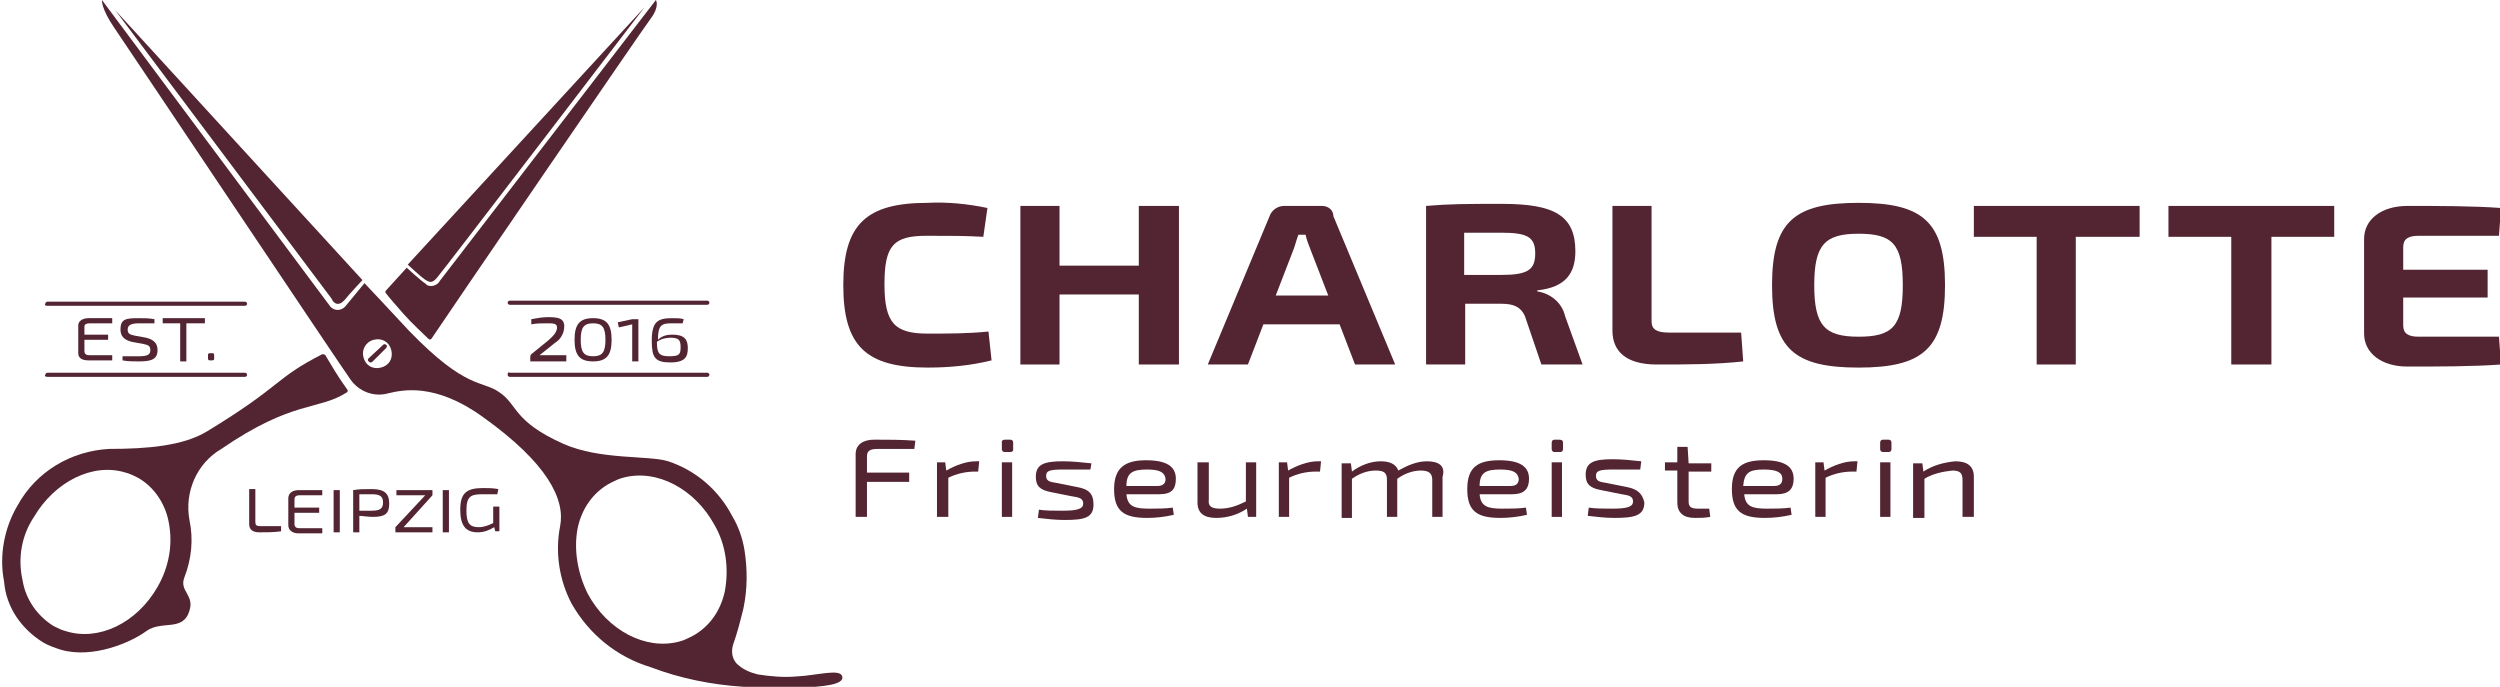 <?xml version="1.0" encoding="utf-8"?>
<!-- Generator: Adobe Illustrator 24.3.0, SVG Export Plug-In . SVG Version: 6.00 Build 0)  -->
<svg version="1.1" id="Ebene_1" xmlns="http://www.w3.org/2000/svg" xmlns:xlink="http://www.w3.org/1999/xlink" x="0px" y="0px"
	 viewBox="0 0 242.8 66.7" style="enable-background:new 0 0 242.8 66.7;" xml:space="preserve">
<style type="text/css">
	.st0{fill:#532533;}
</style>
<g id="Ebene_2_1_">
	<g id="Ebene_1-2">
		<path class="st0" d="M90,22.9c2.5,0,3.7,0,5.5,0.1l0.4-2.8c-1.9-0.4-3.9-0.6-5.8-0.5c-6,0-8.2,2.1-8.2,8s2.2,8,8.2,8
			c2.1,0,4.2-0.2,6.2-0.7l-0.3-2.8c-2,0.2-3.9,0.2-5.9,0.2c-3.2,0-4.2-1-4.2-4.8S86.8,22.9,90,22.9z"/>
		<polygon class="st0" points="114.5,35.4 114.5,20 110.6,20 110.6,25.8 102.9,25.8 102.9,20 99.1,20 99.1,35.4 102.9,35.4 
			102.9,28.6 110.6,28.6 110.6,35.4 		"/>
		<path class="st0" d="M128.4,20h-3.7c-0.6,0-1.2,0.4-1.4,1l-6,14.4h3.9l1.5-3.9h7.4l1.5,3.9h3.9l-6-14.4
			C129.5,20.4,129,20,128.4,20z M123.9,28.7l1.7-4.4c0.2-0.5,0.3-1,0.5-1.5h0.7c0.1,0.5,0.3,1,0.5,1.5l1.7,4.4H123.9z"/>
		<path class="st0" d="M153,24.4c0-3.5-2.1-4.6-7.1-4.6c-3.5,0-5.1,0-7.4,0.2v15.4h3.8v-5.9h3.5c1.2,0,1.9,0.3,2.3,1.2l1.6,4.7h4
			l-1.7-4.7c-0.3-1.3-1.4-2.2-2.7-2.4v-0.1C152.1,27.9,153,26.5,153,24.4z M145.8,26.7h-3.6v-4.1h3.6c2.5,0,3.3,0.4,3.3,2
			S148.4,26.7,145.8,26.7L145.8,26.7z"/>
		<path class="st0" d="M156.6,20v12.1c0,2,1.3,3.3,4.3,3.3c2.8,0,5.7,0,8.4-0.3l-0.2-2.8h-7c-1.2,0-1.7-0.3-1.7-1.1V20H156.6z"/>
		<path class="st0" d="M172.1,27.7c0,6.2,2.2,8,8.4,8s8.4-1.8,8.4-8s-2.2-8-8.4-8S172.1,21.5,172.1,27.7z M184.8,27.7c0,4-1,5-4.3,5
			s-4.3-1.1-4.3-5s1-5,4.3-5S184.8,23.7,184.8,27.7L184.8,27.7z"/>
		<polygon class="st0" points="201.6,35.4 201.6,23 207.8,23 207.8,20 191.7,20 191.7,23 197.8,23 197.8,35.4 		"/>
		<polygon class="st0" points="220.6,35.4 220.6,23 226.7,23 226.7,20 210.6,20 210.6,23 216.7,23 216.7,35.4 		"/>
		<path class="st0" d="M234.9,22.9h7.8l0.2-2.7c-2.7-0.2-6.1-0.2-9.1-0.2c-2.5,0-4.2,1.3-4.2,3.2v9.2c0,1.9,1.7,3.2,4.2,3.2
			c3,0,6.4,0,9.1-0.2l-0.2-2.7h-7.8c-1,0-1.5-0.3-1.5-1.1v-2.7h8.2v-2.7h-8.2V24C233.4,23.2,233.9,22.9,234.9,22.9z"/>
		<path class="st0" d="M83.1,44.1v6.1h1.1v-3.4h4.1v-0.9h-4.1v-1.6c0-0.5,0.3-0.7,1-0.7h3.6l0.1-0.8c-1.3-0.1-2.7-0.1-4-0.1
			C83.8,42.7,83.1,43.2,83.1,44.1z"/>
		<path class="st0" d="M91.9,45.7l-0.1-0.8H91v5.3h1.1v-3.8c0.8-0.4,1.7-0.6,2.6-0.6H95l0.1-1h-0.3C93.8,44.8,92.8,45.2,91.9,45.7z"
			/>
		<rect x="97.3" y="44.9" class="st0" width="1" height="5.3"/>
		<path class="st0" d="M98.1,42.7h-0.5c-0.2,0-0.3,0.1-0.3,0.2c0,0,0,0,0,0.1v0.6c0,0.2,0.1,0.3,0.3,0.3h0.5c0.2,0,0.3-0.1,0.3-0.2
			c0,0,0,0,0-0.1V43C98.4,42.8,98.3,42.7,98.1,42.7C98.2,42.7,98.1,42.7,98.1,42.7z"/>
		<path class="st0" d="M104.6,47.3l-2-0.4c-0.7-0.1-1-0.2-1-0.7s0.4-0.6,1.7-0.6c0.8,0,1.7,0,2.6,0L106,45c-0.9-0.1-1.9-0.2-2.8-0.2
			c-1.8,0-2.6,0.3-2.6,1.5c0,0.9,0.4,1.3,1.5,1.5l2,0.4c0.7,0.1,1.1,0.2,1.1,0.7s-0.5,0.7-2,0.7c-0.9,0-1.7,0-2.3-0.1l-0.1,0.8
			c0.9,0.1,1.7,0.2,2.6,0.2c1.9,0,2.8-0.2,2.8-1.5C106.2,47.9,105.7,47.5,104.6,47.3z"/>
		<path class="st0" d="M114.2,46.5c0-1.2-0.9-1.8-2.9-1.8s-3.1,0.7-3.1,2.8s0.9,2.8,3.2,2.8c0.9,0,1.7-0.1,2.6-0.3l-0.1-0.7
			c-0.7,0.1-1.6,0.1-2.3,0.1c-1.4,0-2.1-0.2-2.2-1.4h3.2C113.8,48,114.2,47.5,114.2,46.5z M109.4,47.2c0-1.3,0.6-1.6,2-1.6
			c1.3,0,1.7,0.3,1.8,0.9c0,0.3-0.1,0.7-0.8,0.7H109.4z"/>
		<path class="st0" d="M121,48.7c-0.8,0.4-1.6,0.7-2.5,0.7c-0.8,0-1.2-0.2-1.1-0.9v-3.6h-1.1v3.9c0,1,0.6,1.5,1.8,1.5
			c1.1,0,2.1-0.3,3-0.9l0.1,0.8h0.8v-5.3h-1L121,48.7z"/>
		<path class="st0" d="M125.1,45.7l-0.1-0.8h-0.8v5.3h1v-3.8c0.8-0.4,1.7-0.6,2.6-0.6h0.4l0.1-1H128C127,44.8,126,45.2,125.1,45.7z"
			/>
		<path class="st0" d="M138.6,44.8c-1,0-1.9,0.4-2.8,0.9c-0.2-0.6-0.8-0.9-1.7-0.9c-1,0-2,0.4-2.8,1l-0.1-0.8h-0.9v5.3h1v-3.8
			c0.7-0.5,1.5-0.8,2.3-0.8c0.8,0,1.1,0.2,1.1,0.9v3.6h1v-3.7c0.7-0.5,1.5-0.8,2.3-0.8c0.8,0,1.1,0.3,1.1,0.9v3.6h1v-3.9
			C140.4,45.3,139.8,44.8,138.6,44.8z"/>
		<path class="st0" d="M148.5,46.5c0-1.2-0.9-1.8-2.9-1.8c-2.1,0-3.1,0.7-3.1,2.8s0.9,2.8,3.2,2.8c0.9,0,1.7-0.1,2.6-0.3l-0.1-0.7
			c-0.7,0.1-1.6,0.1-2.3,0.1c-1.4,0-2.1-0.2-2.2-1.4h3.2C148,48,148.5,47.5,148.5,46.5z M143.7,47.2c0-1.3,0.6-1.6,2-1.6
			c1.3,0,1.7,0.3,1.8,0.9c0,0.3-0.1,0.7-0.8,0.7H143.7z"/>
		<rect x="150.7" y="44.9" class="st0" width="1" height="5.3"/>
		<path class="st0" d="M151.4,42.7H151c-0.2,0-0.3,0.1-0.3,0.3v0.6c0,0.2,0.1,0.3,0.3,0.3h0.5c0.2,0,0.3-0.1,0.3-0.3V43
			C151.8,42.8,151.7,42.7,151.4,42.7z"/>
		<path class="st0" d="M158,47.3l-2-0.4c-0.7-0.1-1-0.2-1-0.7s0.4-0.6,1.7-0.6c0.9,0,1.7,0,2.6,0l0.1-0.8c-0.9-0.1-1.9-0.2-2.8-0.2
			c-1.8,0-2.6,0.3-2.6,1.5c0,0.9,0.4,1.3,1.5,1.5l2,0.4c0.7,0.1,1.1,0.2,1.1,0.7s-0.5,0.7-2,0.7c-0.9,0-1.6,0-2.3-0.1l-0.1,0.8
			c0.9,0.1,1.7,0.2,2.6,0.2c1.9,0,2.9-0.2,2.9-1.5C159.5,47.9,159,47.5,158,47.3z"/>
		<path class="st0" d="M163.9,43.4h-1v1.5h-1.2v0.8h1.2v3.1c0,1,0.6,1.5,1.7,1.5c0.5,0,1,0,1.5-0.1l-0.1-0.8h-1.1
			c-0.7,0-0.9-0.2-0.9-0.7v-2.9h2.2v-0.8H164L163.9,43.4z"/>
		<path class="st0" d="M174.2,46.5c0-1.2-0.9-1.8-2.9-1.8c-2.1,0-3.1,0.7-3.1,2.8s0.9,2.8,3.2,2.8c0.9,0,1.7-0.1,2.6-0.3l-0.1-0.7
			c-0.7,0.1-1.6,0.1-2.3,0.1c-1.4,0-2.1-0.2-2.2-1.4h3.2C173.7,48,174.2,47.5,174.2,46.5z M169.3,47.2c0.1-1.3,0.6-1.6,2-1.6
			c1.3,0,1.8,0.3,1.8,0.9c0,0.3-0.1,0.7-0.8,0.7H169.3z"/>
		<path class="st0" d="M177.2,45.7l-0.1-0.8h-0.8v5.3h1v-3.8c0.8-0.4,1.7-0.6,2.6-0.6h0.4l0.1-1h-0.3
			C179.1,44.8,178.1,45.2,177.2,45.7z"/>
		<path class="st0" d="M183.4,42.7h-0.5c-0.2,0-0.3,0.1-0.3,0.3v0.6c0,0.2,0.1,0.3,0.3,0.3h0.5c0.2,0,0.3-0.1,0.3-0.3V43
			C183.7,42.8,183.6,42.7,183.4,42.7z"/>
		<rect x="182.6" y="44.9" class="st0" width="1" height="5.3"/>
		<path class="st0" d="M189.9,44.8c-1.1,0.1-2.2,0.4-3.1,1l-0.1-0.8h-0.9v5.3h1.1v-3.8c0.8-0.5,1.8-0.7,2.7-0.8c0.7,0,1,0.2,1,0.9
			v3.6h1.1v-3.9C191.7,45.3,191.1,44.8,189.9,44.8z"/>
		<path class="st0" d="M8.7,31.4h2.2v-0.5c-0.7,0-1.5,0-2.3,0c-0.6,0-1,0.3-1,0.7v2.7c0,0.5,0.4,0.7,1,0.7c0.8,0,1.6,0,2.3,0v-0.5
			H8.7c-0.3,0-0.5-0.1-0.5-0.4v-1.1h2.3v-0.5H8.2v-0.8C8.2,31.5,8.4,31.4,8.7,31.4z"/>
		<path class="st0" d="M13.5,34.6c-0.5,0-0.8,0-1.6,0V35c0.5,0.1,1.1,0.1,1.6,0.1c1.2,0,1.8-0.2,1.8-1.1c0-0.6-0.3-1-1.1-1.2
			l-1.1-0.2c-0.5-0.1-0.7-0.2-0.7-0.6c0-0.4,0.3-0.6,1.1-0.6H15l0-0.4c-0.5-0.1-1-0.1-1.6-0.1c-1.2,0-1.7,0.1-1.7,1.1
			c0,0.6,0.3,1,1.1,1.2l1.1,0.2c0.5,0.1,0.7,0.2,0.7,0.6S14.4,34.6,13.5,34.6z"/>
		<polygon class="st0" points="18.1,35.1 18.1,31.4 19.9,31.4 19.9,30.9 15.8,30.9 15.8,31.4 17.5,31.4 17.5,35.1 		"/>
		<path class="st0" d="M20.4,34.3c-0.2,0-0.2,0.1-0.2,0.2v0.3c0,0.2,0.1,0.2,0.2,0.2h0.2c0.2,0,0.2-0.1,0.2-0.2v-0.3
			c0-0.2-0.1-0.2-0.2-0.2H20.4z"/>
		<path class="st0" d="M24.2,47.6v3.3c0,0.5,0.3,0.8,1,0.8s1.4,0,2.1-0.1v-0.5h-2c-0.4,0-0.5-0.1-0.5-0.4v-3.2H24.2z"/>
		<path class="st0" d="M29.1,48.1h2.2v-0.5c-0.7,0-1.5,0-2.3,0c-0.6,0-1,0.3-1,0.8V51c0,0.5,0.4,0.8,1,0.8c0.8,0,1.6,0,2.3,0v-0.5
			h-2.2c-0.3,0-0.5-0.1-0.5-0.4v-1.1H31v-0.5h-2.4v-0.8C28.6,48.2,28.8,48.1,29.1,48.1z"/>
		<rect x="32.4" y="47.6" class="st0" width="0.6" height="4.1"/>
		<path class="st0" d="M36.1,47.5c-0.8,0-1.2,0-1.8,0.1v4.1h0.6v-1.6c0.3,0,0.8,0.1,1.3,0.1c1.2,0,1.6-0.3,1.6-1.3
			S37.3,47.5,36.1,47.5z M36.1,49.6h-1.2V48h1.2c0.8,0,1.1,0.2,1.1,0.8S36.9,49.6,36.1,49.6L36.1,49.6z"/>
		<polygon class="st0" points="38.4,51.7 42,51.7 42,51.2 39.2,51.2 42,48.1 42,47.6 38.5,47.6 38.5,48.1 41.3,48.1 38.4,51.2 		"/>
		<rect x="43" y="47.6" class="st0" width="0.6" height="4.1"/>
		<path class="st0" d="M46.9,48c0.4,0,0.9,0,1.4,0l0.1-0.5c-0.5-0.1-1-0.1-1.5-0.1c-1.6,0-2.2,0.5-2.2,2.1c0,1.5,0.5,2.2,1.7,2.2
			c0.6,0,1.1-0.2,1.6-0.5l0.1,0.4h0.4v-2.4h-0.6v1.6c-0.4,0.2-0.9,0.4-1.4,0.4c-0.9,0-1.2-0.4-1.2-1.6C45.3,48.2,45.7,48,46.9,48z"
			/>
		<path class="st0" d="M4.2,62.4c0.5,0.3,1.1,0.5,1.7,0.7c3.1,0.9,6.8-0.7,8.3-1.8s3.6,0.1,4.2-2c0.5-1.5-1-1.9-0.5-3.2
			c0.7-1.8,0.9-3.7,0.5-5.6c-0.5-2.7,0.7-5.5,3.1-6.9c7-4.8,9.4-3.7,12.2-5.5c0.1-0.1,0.1-0.2,0-0.3c-1-1.4-1.5-2.3-2.1-3.3
			c-0.1-0.1-0.2-0.1-0.3-0.1c-4.7,2.4-3.8,3-11.2,7.5c-2.3,1.4-5.8,1.7-9.5,1.7c-3.7,0.2-7.1,2.2-8.9,5.5c-1.3,2.2-1.8,4.9-1.3,7.4
			C0.6,59,2.1,61.1,4.2,62.4z M3.3,50.2c2-3.4,5.7-5.3,8.9-4.3c0.4,0.1,0.8,0.3,1.2,0.5c1.6,0.9,2.7,2.6,3,4.4
			c0.4,2.1,0,4.3-1.1,6.2c-2,3.5-5.7,5.3-8.9,4.3c-0.4-0.1-0.8-0.3-1.2-0.5c-1.6-1-2.7-2.6-3-4.4C1.7,54.2,2.1,52,3.3,50.2z"/>
		<path class="st0" d="M33.5,29.1c0.3-0.4,1.7-1.9,1.7-1.9L11.2,1l21,28C32.4,29.5,32.9,29.8,33.5,29.1z"/>
		<path class="st0" d="M34,36.8c0.8,1.2,2.3,1.8,3.7,1.4c1.3-0.3,4.5-1.1,9.2,2.3c6.3,4.5,8,8,7.5,10.6c-0.5,2.5-0.1,5.2,1.1,7.5
			c1.7,3,4.4,5.2,7.7,6.2c2.9,1.1,5.9,1.7,9,1.9c1.7,0.1,3.5,0.2,5.2,0.1c2.6-0.1,4.6-0.3,4.4-1.1s-2.4-0.1-4.5,0
			c-1.2,0.1-2.4,0-3.7-0.2c-0.8-0.2-1.5-0.5-2.1-1.1c-0.4-0.5-0.5-1.1-0.3-1.8c0.4-1.1,0.7-2.3,1-3.5c0.4-1.9,0.4-3.8,0.1-5.7
			c-0.2-1.2-0.6-2.3-1.2-3.3c-1.3-2.5-3.5-4.4-6.2-5.3c-1.9-0.6-6.6-0.1-10.2-1.7c-4.9-2.2-4.4-3.8-6.2-5c-1.7-1.2-3.2-0.2-8.8-6
			c-1.1-1.2-4.3-4.6-4.3-4.6l-1.9,2.3c-0.4,0.4-1,0.4-1.4,0c0,0,0,0,0,0L9.9,0c0,0-0.1,0.8,1.2,2.7S33.4,36,34,36.8z M56.1,51.3
			c0.4-1.9,1.5-3.5,3.2-4.4c0.4-0.2,0.8-0.4,1.2-0.5c3.3-0.9,7,1.1,8.9,4.6c1.1,1.9,1.4,4.2,1,6.4c-0.4,1.9-1.5,3.5-3.2,4.4
			c-0.4,0.2-0.8,0.4-1.2,0.5c-3.3,0.9-7-1.1-8.9-4.6C56.1,55.7,55.7,53.4,56.1,51.3z M36.3,33c0.8-0.2,1.5,0.2,1.7,1
			c0.2,0.8-0.2,1.5-1,1.7c-0.8,0.2-1.5-0.2-1.7-1c0,0,0,0,0,0C35.1,34,35.5,33.2,36.3,33z"/>
		<path class="st0" d="M42.5,26.9c0.3-0.3,20.1-26.2,20.1-26.2l-23,25c0,0,1.3,1.2,1.6,1.4C41.8,27.5,42,27.5,42.5,26.9z"/>
		<path class="st0" d="M39.2,30.5c0.8,0.9,2,2,2.4,2.4c0.1,0.1,0.2,0.1,0.3,0c0,0,0,0,0,0C43.7,30.2,62.3,3,63.2,1.8S63.7,0,63.7,0
			l-21,27.3c-0.2,0.4-0.8,0.6-1.2,0.4c0,0-0.1,0-0.1-0.1c-0.5-0.3-1.9-1.6-1.9-1.6l-2,2.2c-0.1,0.1-0.1,0.2,0,0.3
			C37.7,28.8,38.6,29.8,39.2,30.5z"/>
		<path class="st0" d="M36,35.2c0.1,0,0.1,0,0.2-0.1l1.3-1.3c0.1-0.1,0.1-0.3,0-0.3c-0.1-0.1-0.2-0.1-0.3,0l-1.4,1.3
			c-0.1,0.1-0.1,0.2,0,0.3C35.9,35.2,35.9,35.2,36,35.2z"/>
		<path class="st0" d="M53.2,33.1l-1.6,1.3c-0.1,0.1-0.1,0.2-0.1,0.3v0.4h3.5v-0.6h-1.9h-0.7l1.5-1.2c0.5-0.3,0.9-0.9,0.9-1.6
			c0-0.8-0.6-0.9-1.6-0.9c-0.5,0-1.1,0.1-1.6,0.2v0.5c0.5-0.1,1-0.1,1.5-0.1c0.6,0,1,0,1,0.4C54.1,32.2,53.8,32.6,53.2,33.1z"/>
		<path class="st0" d="M59.4,33c0-1.5-0.5-2.1-1.8-2.1s-1.8,0.6-1.8,2.1c0,1.5,0.5,2.1,1.8,2.1S59.4,34.5,59.4,33z M56.4,33
			c0-1.2,0.3-1.6,1.2-1.6s1.2,0.4,1.2,1.6s-0.3,1.6-1.2,1.6S56.4,34.2,56.4,33L56.4,33z"/>
		<path class="st0" d="M61.4,35.1H62v-4.1h-0.6L60,31.3l0.1,0.5l1.3-0.3c0,0.1,0,0.2,0,0.4V35.1z"/>
		<path class="st0" d="M65.3,31.4h1l0.1-0.4c-0.3-0.1-0.7-0.1-1.1-0.1c-1.4,0-2,0.3-2,2.2c0,1.6,0.3,2.1,1.8,2.1s1.7-0.6,1.7-1.4
			s-0.3-1.3-1.5-1.3c-0.5,0-1,0.1-1.4,0.5C63.9,31.5,64.3,31.4,65.3,31.4z M65.1,32.8c0.8,0,1,0.2,1,0.9S66,34.6,65,34.6
			s-1.2-0.3-1.2-1.4C64.2,32.9,64.7,32.8,65.1,32.8z"/>
		<path class="st0" d="M4.6,36.6h19.2c0.1,0,0.2-0.1,0.2-0.2c0-0.1-0.1-0.2-0.2-0.2c0,0,0,0,0,0H4.6c-0.1,0-0.2,0.1-0.2,0.2
			c0,0,0,0,0,0C4.3,36.5,4.4,36.6,4.6,36.6z"/>
		<path class="st0" d="M4.6,29.7h19.2c0.1,0,0.2-0.1,0.2-0.2c0,0,0,0,0,0c0-0.1-0.1-0.2-0.2-0.2H4.6c-0.1,0-0.2,0.1-0.2,0.2
			C4.3,29.6,4.4,29.7,4.6,29.7C4.6,29.7,4.6,29.7,4.6,29.7z"/>
		<path class="st0" d="M49.3,36.4c0,0.1,0.1,0.2,0.2,0.2h19.2c0.1,0,0.2-0.1,0.2-0.2v0c0-0.1-0.1-0.2-0.2-0.2c0,0,0,0,0,0H49.5
			C49.4,36.1,49.3,36.2,49.3,36.4C49.3,36.4,49.3,36.4,49.3,36.4z"/>
		<path class="st0" d="M49.3,29.4c0,0.1,0.1,0.2,0.2,0.2c0,0,0,0,0,0h19.2c0.1,0,0.2-0.1,0.2-0.2c0,0,0,0,0,0c0-0.1-0.1-0.2-0.2-0.2
			l0,0H49.5C49.4,29.2,49.3,29.3,49.3,29.4z"/>
	</g>
</g>
</svg>
